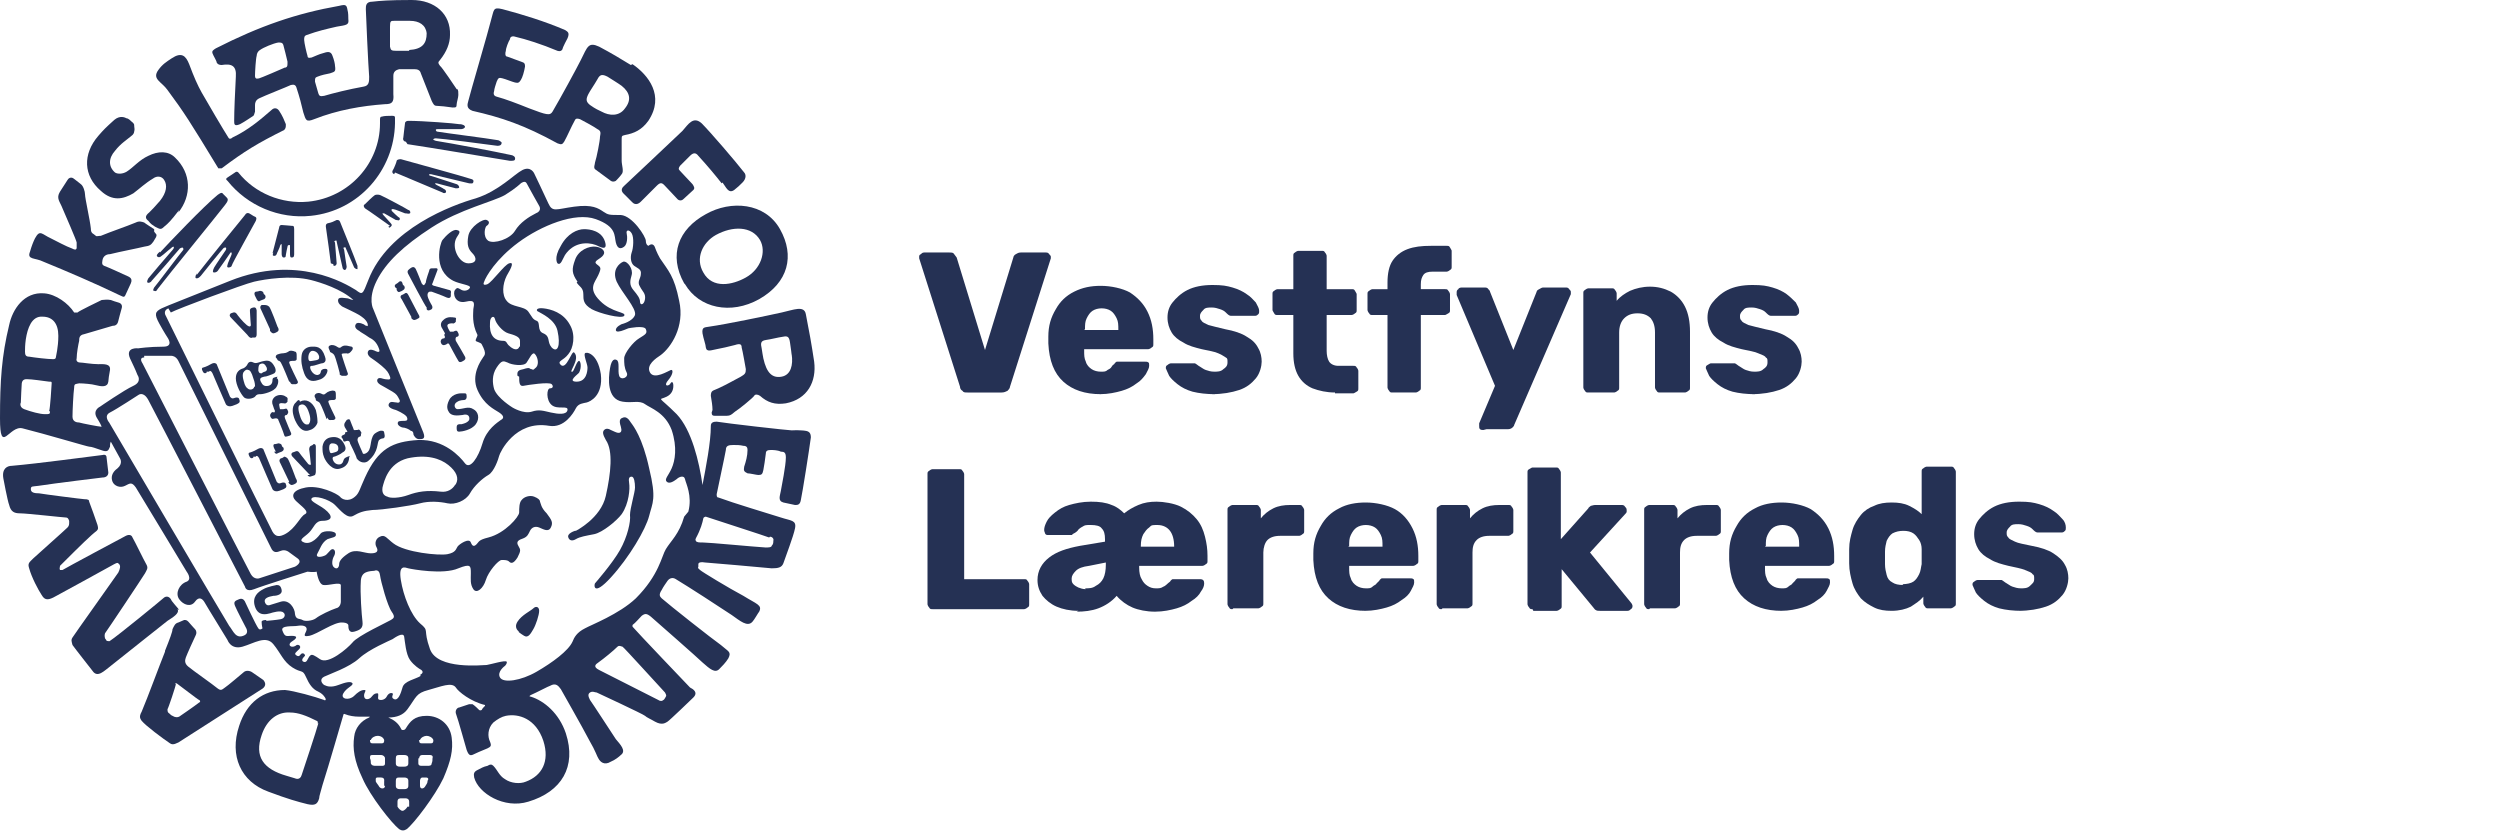 <?xml version="1.0" encoding="UTF-8"?>
<svg id="Lag_1" xmlns="http://www.w3.org/2000/svg" version="1.1" viewBox="0 0 300 100">
  <!-- Generator: Adobe Illustrator 29.7.1, SVG Export Plug-In . SVG Version: 2.1.1 Build 8)  -->
  <defs>
    <style>
      .st0 {
        fill: none;
        stroke: #000;
        stroke-miterlimit: 10;
      }

      .st1 {
        isolation: isolate;
      }

      .st2 {
        fill: #253154;
      }
    </style>
  </defs>
  <g id="Korte_kredsnavne" class="st1">
    <g class="st1">
      <path class="st2" d="M116.1,47.1c-.3,0-.5,0-.6-.2-.2-.1-.3-.3-.3-.5l-4.9-15.4c0,0,0-.2,0-.2,0-.1,0-.2.2-.3.1-.1.2-.2.4-.2h3c.3,0,.5,0,.6.2.1.1.2.3.3.4l3.4,11.1,3.4-11.1c0-.1.1-.3.3-.4s.3-.2.6-.2h3c.1,0,.3,0,.4.2.1.1.2.2.2.3s0,.1,0,.2l-4.9,15.4c0,.2-.2.4-.3.5-.2.1-.4.2-.7.2h-3.7Z"/>
    </g>
    <g class="st1">
      <path class="st2" d="M132.1,47.3c-1.9,0-3.4-.5-4.5-1.5-1.1-1-1.7-2.5-1.8-4.6v-.8c0-1.3.3-2.3.9-3.3.5-.9,1.2-1.6,2.2-2.1s2-.7,3.2-.7,2.6.3,3.5.8c.9.6,1.6,1.3,2.1,2.3.5,1,.7,2.1.7,3.3v.6c0,.2,0,.3-.2.4-.1.1-.3.2-.4.2h-7.7v.2c0,.5,0,.9.2,1.3.1.4.4.7.7.9.3.2.7.3,1.1.3s.6,0,.8-.2c.2-.1.4-.2.5-.4s.3-.3.3-.3c.1-.2.3-.3.3-.3,0,0,.2,0,.4,0h3c.2,0,.3,0,.4.1.1,0,.1.2.1.4,0,.3-.2.6-.4,1-.3.4-.6.8-1.1,1.1-.5.4-1.1.7-1.8.9-.7.2-1.6.4-2.6.4ZM130.1,39.6h4.1c0-.6,0-1-.2-1.4-.2-.4-.4-.7-.7-.9s-.7-.3-1.1-.3-.8.1-1.1.3c-.3.2-.5.5-.7.9-.2.4-.2.8-.2,1.3h0Z"/>
    </g>
    <g class="st1">
      <path class="st2" d="M145.8,47.3c-1,0-1.9-.1-2.7-.3-.7-.2-1.3-.5-1.8-.9s-.8-.7-1-1c-.2-.4-.3-.7-.4-.9,0-.2,0-.3.2-.4.1-.1.3-.2.4-.2h2.7s0,0,.1,0c0,0,0,0,.1,0,.2.1.4.3.6.4s.4.3.7.4c.3.1.6.2,1,.2s.8,0,1.1-.3c.3-.2.5-.4.5-.8s0-.5-.2-.6-.4-.3-.9-.5c-.4-.2-1.1-.3-2-.5-.8-.2-1.6-.4-2.2-.8-.6-.3-1.1-.7-1.4-1.2-.3-.5-.5-1.1-.5-1.8s.2-1.3.6-1.8,1-1.1,1.8-1.5c.8-.4,1.8-.6,3-.6s1.7.1,2.4.3c.7.2,1.3.5,1.7.8.5.3.8.7,1.1,1,.2.4.4.7.4,1,0,.2,0,.3-.1.4-.1.1-.2.2-.4.2h-2.5c0,0-.1,0-.2,0,0,0-.1,0-.2,0-.2,0-.4-.2-.6-.4-.2-.2-.4-.3-.7-.4-.3-.1-.6-.2-1-.2s-.8,0-1,.3c-.2.2-.4.4-.4.7s0,.4.2.6c.1.2.4.3.8.5.4.1,1.1.3,2,.5,1.1.2,2,.5,2.6.9.7.4,1.1.8,1.4,1.4.3.5.4,1.1.4,1.6s-.2,1.4-.7,2c-.5.6-1.1,1.1-2,1.4s-2,.5-3.3.5Z"/>
    </g>
    <g class="st1">
      <path class="st2" d="M160.2,47.1c-1,0-1.9-.2-2.7-.5-.7-.3-1.3-.8-1.7-1.5-.4-.7-.6-1.6-.6-2.7v-4.6h-1.9c-.2,0-.3,0-.4-.2s-.2-.3-.2-.4v-1.9c0-.2,0-.3.2-.4.1-.1.3-.2.4-.2h1.9v-4c0-.2,0-.3.2-.4.1-.1.3-.2.4-.2h2.8c.2,0,.3,0,.4.2.1.1.2.3.2.4v4h3c.2,0,.3,0,.4.2s.2.3.2.4v1.9c0,.2,0,.3-.2.4-.1.1-.3.2-.4.2h-3v4.3c0,.5.1,1,.3,1.3s.6.5,1.1.5h1.8c.2,0,.3,0,.4.2.1.1.2.3.2.4v2.1c0,.2,0,.3-.2.4s-.3.2-.4.2h-2.2Z"/>
      <path class="st2" d="M167.1,47.1c-.2,0-.3,0-.4-.2-.1-.1-.2-.3-.2-.4v-8.7h-1.8c-.2,0-.3,0-.4-.2-.1-.1-.2-.3-.2-.4v-1.9c0-.2,0-.3.2-.4.1-.1.3-.2.4-.2h1.8v-.8c0-1.1.2-2,.6-2.6s1-1.1,1.8-1.4c.8-.3,1.7-.4,2.8-.4h1.9c.2,0,.3,0,.4.2s.2.3.2.4v1.9c0,.2,0,.3-.2.4-.1.1-.3.2-.4.2h-1.7c-.5,0-.9.1-1.1.4-.2.3-.3.6-.3,1.1v.6h2.9c.2,0,.3,0,.4.2.1.1.2.3.2.4v1.9c0,.2,0,.3-.2.4s-.3.2-.4.2h-2.9v8.7c0,.2,0,.3-.2.4-.1.1-.3.2-.4.2h-2.8Z"/>
      <path class="st2" d="M178,51.6c-.1,0-.3,0-.4-.1s-.1-.2-.1-.4,0,0,0-.1c0,0,0-.1,0-.2l1.9-4.5-4.6-10.9c0-.1,0-.2,0-.3,0-.1,0-.3.2-.4,0-.1.2-.2.4-.2h2.7c.2,0,.4,0,.5.2.1.1.2.2.2.3l2.8,7,2.8-7c0-.1.1-.2.3-.3s.3-.2.5-.2h2.7c.1,0,.3,0,.4.2.1.1.2.2.2.3s0,.2,0,.3l-6.8,15.7c0,.1-.1.2-.2.3-.1.1-.3.2-.5.2h-2.6Z"/>
      <path class="st2" d="M190.6,47.1c-.2,0-.3,0-.4-.2-.1-.1-.2-.3-.2-.4v-11.3c0-.2,0-.3.2-.4.1-.1.3-.2.4-.2h2.8c.2,0,.3,0,.4.2.1.1.2.3.2.4v.9c.4-.5,1-.9,1.6-1.2.7-.3,1.5-.5,2.4-.5s1.7.2,2.5.6c.7.4,1.3,1,1.7,1.8s.6,1.8.6,3v6.7c0,.2,0,.3-.2.4-.1.1-.3.2-.4.2h-3c-.2,0-.3,0-.4-.2-.1-.1-.2-.3-.2-.4v-6.6c0-.8-.2-1.3-.5-1.7-.4-.4-.9-.6-1.6-.6s-1.2.2-1.6.6c-.4.4-.6,1-.6,1.7v6.6c0,.2,0,.3-.2.4-.1.1-.3.2-.4.2h-3Z"/>
      <path class="st2" d="M210.6,47.3c-1,0-1.9-.1-2.7-.3-.7-.2-1.3-.5-1.8-.9s-.8-.7-1-1c-.2-.4-.3-.7-.4-.9,0-.2,0-.3.2-.4s.3-.2.4-.2h2.7s0,0,.1,0c0,0,0,0,.1,0,.2.1.4.3.6.4s.4.3.7.4c.3.1.6.2,1,.2s.8,0,1.1-.3c.3-.2.5-.4.5-.8s0-.5-.2-.6c-.1-.2-.4-.3-.9-.5-.4-.2-1.1-.3-2-.5-.8-.2-1.6-.4-2.2-.8-.6-.3-1.1-.7-1.4-1.2-.3-.5-.5-1.1-.5-1.8s.2-1.3.6-1.8,1-1.1,1.8-1.5c.8-.4,1.8-.6,3-.6s1.7.1,2.4.3c.7.2,1.3.5,1.7.8s.8.7,1.1,1c.2.4.4.7.4,1,0,.2,0,.3-.1.4-.1.1-.2.2-.4.2h-2.5c0,0-.1,0-.2,0,0,0-.1,0-.2,0-.2,0-.4-.2-.6-.4-.2-.2-.4-.3-.7-.4-.3-.1-.6-.2-1-.2s-.8,0-1,.3c-.2.2-.4.4-.4.7s0,.4.2.6c.1.2.4.3.8.5.4.1,1.1.3,2,.5,1.1.2,2,.5,2.6.9.7.4,1.1.8,1.4,1.4.3.5.4,1.1.4,1.6s-.2,1.4-.7,2c-.5.6-1.1,1.1-2,1.4-.9.3-2,.5-3.3.5Z"/>
    </g>
    <g class="st1">
      <path class="st2" d="M111.9,73.1c-.2,0-.3,0-.4-.2-.1-.1-.2-.3-.2-.4v-15.6c0-.2,0-.3.2-.4.1-.1.3-.2.4-.2h3.2c.2,0,.3,0,.4.2.1.1.2.3.2.4v12.6h7.2c.2,0,.3,0,.4.2.1.1.2.3.2.4v2.4c0,.2,0,.3-.2.4-.1.1-.3.2-.4.2h-11Z"/>
      <path class="st2" d="M129.4,73.3c-1,0-1.9-.2-2.6-.5-.7-.3-1.3-.8-1.7-1.3-.4-.6-.6-1.2-.6-1.9,0-1.1.5-2,1.4-2.7s2.1-1.1,3.7-1.4l3-.5v-.3c0-.6-.1-1-.4-1.3-.2-.3-.7-.4-1.3-.4s-.7,0-1,.2c-.2.1-.5.3-.6.5-.2.2-.4.3-.6.4,0,0,0,.1-.1.1,0,0,0,0-.2,0h-2.6c-.2,0-.3,0-.4-.2,0-.1-.1-.2-.1-.4,0-.3.1-.6.3-1,.2-.4.5-.7,1-1.1s1-.7,1.7-.9,1.6-.4,2.6-.4,1.8.1,2.5.4c.6.2,1.1.6,1.5,1,.5-.4,1-.7,1.7-1s1.4-.4,2.2-.4,2.1.2,2.9.6c.8.4,1.4.9,1.9,1.5.5.6.8,1.3,1,2.1s.3,1.5.3,2.3v.6c0,.2,0,.3-.2.4-.1.1-.3.2-.4.2h-7.6v.2c0,.6.1,1.1.3,1.4.2.4.4.6.7.8.3.2.6.3,1,.3s.6,0,.9-.2c.3-.1.5-.4.8-.6.1-.2.3-.3.3-.3,0,0,.2,0,.4,0h2.9c.4,0,.5.2.5.5s-.1.6-.4,1c-.2.4-.6.8-1.1,1.1-.5.4-1.1.7-1.8.9-.7.2-1.6.4-2.6.4s-2-.2-2.7-.5-1.4-.8-1.9-1.4c-.6.7-1.4,1.2-2.2,1.5-.8.3-1.7.4-2.6.4ZM130.2,70.6c.5,0,.9,0,1.3-.3.4-.2.7-.5.9-.9.2-.4.3-1,.3-1.6v-.3l-2,.4c-.8.1-1.3.3-1.6.6-.3.3-.5.6-.5.9s0,.5.2.7.4.3.6.4c.3.1.5.2.9.2ZM136.9,65.6h4c0-.9-.2-1.5-.5-1.9-.3-.4-.8-.7-1.5-.7s-.7,0-1,.3c-.3.2-.5.5-.7.8-.2.4-.3.8-.3,1.4h0Z"/>
    </g>
    <g class="st1">
      <path class="st2" d="M147.9,73.1c-.2,0-.3,0-.4-.2-.1-.1-.2-.3-.2-.4v-11.3c0-.2,0-.3.2-.4.1-.1.3-.2.4-.2h2.8c.2,0,.3,0,.4.2.1.1.2.3.2.4v1c.4-.5.9-.9,1.5-1.2.6-.3,1.3-.4,2-.4h1.1c.2,0,.3,0,.4.2.1.1.2.3.2.4v2.5c0,.2,0,.3-.2.4-.1.1-.3.2-.4.2h-2.3c-.7,0-1.2.2-1.5.5s-.5.9-.5,1.5v6.1c0,.2,0,.3-.2.4-.1.1-.3.2-.4.2h-3Z"/>
    </g>
    <g class="st1">
      <path class="st2" d="M163.9,73.3c-1.9,0-3.4-.5-4.5-1.5-1.1-1-1.7-2.5-1.8-4.6v-.8c0-1.3.3-2.3.9-3.3.5-.9,1.2-1.6,2.2-2.1.9-.5,2-.7,3.2-.7s2.6.3,3.5.8,1.6,1.3,2.1,2.3c.5,1,.7,2.1.7,3.3v.6c0,.2,0,.3-.2.4-.1.1-.3.2-.4.2h-7.7v.2c0,.5,0,.9.2,1.3.1.4.4.7.7.9.3.2.7.3,1.1.3s.6,0,.8-.2.4-.2.5-.4c.1-.1.3-.3.3-.3.1-.2.3-.3.3-.3s.2,0,.4,0h3c.2,0,.3,0,.4.1.1,0,.1.2.1.4,0,.3-.2.6-.4,1s-.6.8-1.1,1.1c-.5.4-1.1.7-1.8.9-.7.2-1.6.4-2.6.4ZM161.8,65.6h4.1c0-.6,0-1-.2-1.4-.2-.4-.4-.7-.7-.9-.3-.2-.7-.3-1.1-.3s-.8.1-1.1.3c-.3.2-.5.5-.7.9-.2.4-.2.8-.2,1.3h0Z"/>
      <path class="st2" d="M173,73.1c-.2,0-.3,0-.4-.2-.1-.1-.2-.3-.2-.4v-11.3c0-.2,0-.3.2-.4.1-.1.3-.2.4-.2h2.8c.2,0,.3,0,.4.2.1.1.2.3.2.4v1c.4-.5.9-.9,1.5-1.2.6-.3,1.3-.4,2-.4h1.1c.2,0,.3,0,.4.2.1.1.2.3.2.4v2.5c0,.2,0,.3-.2.4-.1.1-.3.2-.4.2h-2.3c-.7,0-1.2.2-1.5.5-.4.4-.5.9-.5,1.5v6.1c0,.2,0,.3-.2.4-.1.1-.3.2-.4.2h-3Z"/>
      <path class="st2" d="M183.9,73.1c-.2,0-.3,0-.4-.2-.1-.1-.2-.3-.2-.4v-15.8c0-.2,0-.3.2-.4s.3-.2.4-.2h2.8c.2,0,.3,0,.4.2.1.1.2.3.2.4v8l3.3-3.7c0-.1.2-.2.3-.3.1,0,.3-.1.5-.1h3.2c.1,0,.3,0,.4.2.1.1.2.2.2.4s0,.1,0,.2c0,0,0,.1-.1.2l-4.3,4.7,4.9,6c.1.1.2.3.2.4s0,.3-.2.4c-.1.1-.2.2-.4.2h-3.3c-.2,0-.4,0-.5-.1-.1,0-.2-.2-.3-.3l-3.8-4.6v4.4c0,.2,0,.3-.2.4-.1.1-.3.2-.4.2h-2.8Z"/>
    </g>
    <g class="st1">
      <path class="st2" d="M197.9,73.1c-.2,0-.3,0-.4-.2-.1-.1-.2-.3-.2-.4v-11.3c0-.2,0-.3.2-.4.1-.1.3-.2.4-.2h2.8c.2,0,.3,0,.4.2.1.1.2.3.2.4v1c.4-.5.9-.9,1.5-1.2.6-.3,1.3-.4,2-.4h1.1c.2,0,.3,0,.4.2.1.1.2.3.2.4v2.5c0,.2,0,.3-.2.4-.1.1-.3.2-.4.2h-2.3c-.7,0-1.2.2-1.5.5-.4.4-.5.9-.5,1.5v6.1c0,.2,0,.3-.2.4-.1.1-.3.2-.4.2h-3Z"/>
    </g>
    <g class="st1">
      <path class="st2" d="M213.8,73.3c-1.9,0-3.4-.5-4.5-1.5s-1.7-2.5-1.8-4.6v-.8c0-1.3.3-2.3.9-3.3.5-.9,1.2-1.6,2.2-2.1.9-.5,2-.7,3.2-.7s2.6.3,3.5.8c.9.6,1.6,1.3,2.1,2.3.5,1,.7,2.1.7,3.3v.6c0,.2,0,.3-.2.4-.1.1-.3.2-.4.2h-7.7v.2c0,.5,0,.9.2,1.3.1.4.4.7.7.9s.7.3,1.1.3.6,0,.8-.2.4-.2.5-.4c.1-.1.3-.3.3-.3.1-.2.3-.3.3-.3,0,0,.2,0,.4,0h3c.2,0,.3,0,.4.1.1,0,.1.2.1.4,0,.3-.2.6-.4,1s-.6.8-1.1,1.1c-.5.4-1.1.7-1.8.9s-1.6.4-2.6.4ZM211.8,65.6h4.1c0-.6,0-1-.2-1.4-.2-.4-.4-.7-.7-.9-.3-.2-.7-.3-1.1-.3s-.8.1-1.1.3c-.3.2-.5.5-.7.9-.2.4-.2.8-.2,1.3h0Z"/>
      <path class="st2" d="M227,73.3c-.8,0-1.5-.1-2.1-.4s-1.1-.6-1.6-1.1c-.4-.5-.8-1.1-1-1.8-.2-.7-.4-1.5-.4-2.4,0-.3,0-.6,0-.9s0-.5,0-.8c0-.9.2-1.6.4-2.3.2-.7.6-1.3,1-1.8.4-.5,1-.9,1.6-1.1.6-.3,1.3-.4,2.1-.4s1.5.1,2.1.4c.6.3,1.1.6,1.5,1v-5.1c0-.2,0-.3.2-.4.1-.1.3-.2.4-.2h2.9c.2,0,.3,0,.4.2.1.1.2.3.2.4v15.8c0,.2,0,.3-.2.4-.1.1-.3.2-.4.2h-2.7c-.2,0-.3,0-.4-.2-.1-.1-.2-.3-.2-.4v-.8c-.4.5-.9.8-1.5,1.2-.6.3-1.4.5-2.3.5ZM228.3,70.1c.5,0,1-.1,1.3-.3.3-.2.5-.5.7-.9.2-.4.2-.8.3-1.2,0-.3,0-.6,0-.9s0-.6,0-.9c0-.4-.1-.8-.3-1.1s-.4-.6-.7-.8-.7-.3-1.2-.3-.9.1-1.3.3c-.3.2-.5.5-.7.9-.1.4-.2.8-.2,1.3,0,.5,0,1,0,1.5,0,.5.1.9.2,1.3.1.4.3.7.7.9.3.2.7.3,1.3.3Z"/>
      <path class="st2" d="M242.6,73.3c-1,0-1.9-.1-2.7-.3-.7-.2-1.3-.5-1.8-.9s-.8-.7-1-1c-.2-.4-.3-.7-.4-.9,0-.2,0-.3.2-.4.1-.1.3-.2.4-.2h2.7s0,0,.1,0,0,0,.1,0c.2.1.4.3.6.4s.4.3.7.4c.3.1.6.2,1,.2s.8,0,1.1-.3.5-.4.5-.8,0-.5-.2-.6c-.1-.2-.4-.3-.9-.5s-1.1-.3-2-.5c-.8-.2-1.6-.4-2.2-.8-.6-.3-1.1-.7-1.4-1.2s-.5-1.1-.5-1.8.2-1.3.6-1.8,1-1.1,1.8-1.5c.8-.4,1.8-.6,3-.6s1.7.1,2.4.3c.7.2,1.3.5,1.7.8.5.3.8.7,1.1,1s.4.7.4,1c0,.2,0,.3-.1.4-.1.1-.2.2-.4.2h-2.5c0,0-.1,0-.2,0,0,0-.1,0-.2,0-.2,0-.4-.2-.6-.4-.2-.2-.4-.3-.7-.4-.3-.1-.6-.2-1-.2s-.8,0-1,.3c-.2.2-.4.4-.4.7s0,.4.2.6c.1.2.4.3.8.5s1.1.3,2,.5c1.1.2,2,.5,2.6.9s1.1.8,1.4,1.4c.3.5.4,1.1.4,1.6s-.2,1.4-.7,2-1.1,1.1-2,1.4c-.9.3-2,.5-3.3.5Z"/>
    </g>
  </g>
  <rect class="st0" x="-509" y="-320.1" width="2977" height="1198.4"/>
  <g>
    <path class="st2" d="M34.3,15c0,.2,0,.4-.2.6-3.2,1.6-4.7,2.5-7.5,4.6-.1,0-.3,0-.4,0-3.4-5.6-4.1-6.7-6.1-9.4-.7-1-1.9-1.3-1.1-2.4.5-.7,1-1,1.6-1.4,1.2-.8,1.7-.3,2.1.7.6,1.6,1,2.5,1.5,3.4.5.9,2.8,4.8,3.2,5.4.1.2.3.2.5,0,1.9-.9,3.3-2.1,4.8-3.4.3-.2.6-.1.8.2.4.6.6,1.1.8,1.6h0Z"/>
    <g>
      <path class="st2" d="M66.9,31.6s-.5-.6.4-2.1c.8-1.5,2-2,2.8-2,.7,0,2.1.2,2.5,1.5.4,1.3-.8.5-1.1.4-1.1-.4-2.7-.3-3.7,1.2-.3.5-.5,1.3-.9,1h0Z"/>
      <path class="st2" d="M69.3,33.8c-.7-1-.7-1.5-.3-2.6.4-1.2,1.7-1.7,2.5-1.6s1.2.6.9,1c-.3.5-1.3.7-.8,1.1.5.4.6.4.2,1.3s-1.3,1.6.2,3.1,3.2,1.3,2.9,1.8c-.3.4-3-.3-3.9-.8-1-.6-1-1.1-1-1.8,0-.8-.5-.9-.8-1.4Z"/>
      <g>
        <path class="st2" d="M62.3,75.8s-.7-.4-.2-1.2,1.6-1.3,1.9-1.6.7-.2.7.3-.4,1.7-.7,2.2-.6,1.1-1.1.8c-.5-.3-.7-.5-.7-.5Z"/>
        <path class="st2" d="M69.1,63.7s3-1.5,3.6-4.2.9-5.4,0-6.7c-.4-.7-.4-1-.2-1.2.2-.2.5-.2.8,0,.4.2.7.3.7.3,0,0,.8.3.5-.7-.3-.9,0-1,.3-1.1.3-.1.6.1.9.6.3.4,1.4,1.8,2.2,5.5.9,3.7.4,4.1,0,5.7s-2.4,5-4.6,7.4c-2.2,2.4-2,.8-1.9.7,0,0,2.1-2.4,3-4s1.3-3.4,1.2-4.2c0-.8.6-2.7.6-3.3,0-.6-.1-1.3-.4-1.3s-.4.2-.3.8,0,2.4-.9,3.7c-.6.8-2.3,2.2-3.3,2.4s-1.7.3-2.2.6c-.5.3-.8.1-.9-.2-.2-.5.8-.8.8-.8Z"/>
        <path class="st2" d="M27.7,38.1l2,2.1s.3.5.6.3c0,0,.3,0,.3,0,0,0,.2,0,.2-.4,0-.6,0-2.7,0-2.8,0,0,0-.5-.4-.4-.5.1-.4.3-.4.6s.1,1.5.1,1.5c0,0,0,.4-.5,0s-1.1-1.2-1.1-1.2c0,0-.2-.4-.5-.3-.3.1-.3.1-.3.1,0,0-.3.2,0,.5h0Z"/>
        <path class="st2" d="M32.4,39.5l-1.1-2.4s-.2-.3.1-.5c.1,0,.4,0,.4,0,0,0,.3,0,.5.2s1,2.4,1,2.4c0,0,.3.4,0,.6s-.5.2-.5.2c0,0-.2,0-.4-.3h0Z"/>
        <path class="st2" d="M30.8,35.9l-.2-.4s-.2-.4.1-.5c.2,0,.5-.1.5-.1,0,0,.3,0,.4.2,0,.2.2.3.2.3,0,0,.2.3-.1.5-.3.1-.5.2-.5.2,0,0-.2.2-.4-.2Z"/>
        <path class="st2" d="M49.4,38.1l-1.2-2.2s-.3-.3,0-.5c.1,0,.4-.2.4-.2,0,0,.2-.2.4.2s1.2,2.3,1.2,2.3c0,0,.3.4,0,.5-.3.2-.5.2-.5.2,0,0-.2,0-.4-.3h0Z"/>
        <path class="st2" d="M47.6,34.8v-.2c-.1,0-.4-.3-.1-.5.2-.1.3-.2.4-.3,0,0,.3-.2.4.2,0,.2.2.3.2.3,0,0,.2.3-.1.5-.3.2-.4.2-.4.2,0,0-.2.2-.4-.2h0Z"/>
        <path class="st2" d="M34.7,57.8l-1.1-2.3s-.2-.3.1-.5c.2,0,.4-.2.4-.2,0,0,.2,0,.4.2s1,2.4,1,2.4c0,0,.3.4,0,.6s-.5.2-.5.2c0,0-.2,0-.4-.3h0Z"/>
        <path class="st2" d="M33.1,54.2l-.2-.4s-.2-.4,0-.5c.2,0,.5-.1.5-.1,0,0,.3,0,.4.2,0,.2.2.3.2.3,0,0,.2.3-.2.5-.3.1-.5.2-.5.2,0,0-.2.2-.4-.2Z"/>
        <path class="st2" d="M24.8,44.6h.3c0-.1.2-.2.4.2.2.5,1.6,3.7,1.6,3.7,0,0,.2.4.8.2.6-.2.5-.2.7-.3.2-.1.2-.3.1-.5,0-.1-.1-.2-.3-.2-.3,0-.5.3-.8-.1-.2-.5-1.6-3.9-1.6-3.9,0,0-.2-.3-.7,0-.5.3-.9.4-.9.4,0,0-.3,0-.1.4.2.5.5.2.5.2h0Z"/>
        <path class="st2" d="M30.4,54.8h.3c0-.1.2-.2.4.2.2.5,1.6,3.7,1.6,3.7,0,0,.2.4.8.2s.5-.2.7-.3c.2-.1.2-.3.1-.5,0-.1-.1-.2-.3-.2-.3,0-.5.3-.8-.1-.2-.5-1.6-3.9-1.6-3.9,0,0-.2-.3-.7,0-.5.3-.9.4-.9.4,0,0-.3,0-.1.4.2.5.5.2.5.2h0Z"/>
        <path class="st2" d="M39.2,50.3s-.6-1.6-.8-1.9c-.2-.3-.4-.2-.5-.4,0-.2-.1-.3-.1-.3,0,0-.2-.3.2-.5.6-.2.7.4,1.1,0,.2-.2.7-.4,1-.3.2,0,.2.3.2.5,0,.2,0,.4,0,.4,0,0,0,.2-.3.2s-.6,0-.6.2c0,.2.8,1.8.8,1.8,0,0,.2.3-.2.4-.1,0-.3,0-.3,0,0,0-.3.1-.4-.3h0Z"/>
        <path class="st2" d="M34.7,45.8s-.8-2-1-2.3c-.2-.3-.2-.1-.4-.3,0-.1-.2-.3-.2-.3,0,0-.1-.3.3-.4.6-.2.7,0,1.2-.3.2-.2.6-.1.8,0,.2,0,.2.3.2.5,0,.2,0,.4,0,.4,0,0,0,.2-.3.2s-.6,0-.6.2c0,.2,1,2.2,1,2.2,0,0,.2.3-.2.4-.1,0-.3,0-.3,0,0,0-.3.1-.4-.3h0Z"/>
        <path class="st2" d="M40.8,44.9s-.5-2-.7-2.3-.5-.3-.5-.4c0-.2-.5-.7.2-.8.7,0,.8.6,1.2.2.4-.3,1,0,1.2,0,.4.2-.2.7-.2.7,0,0-.2.2-.4.1-.2,0-.6,0-.6.1,0,.2.7,2.2.7,2.2,0,0,.2.3-.2.4-.1,0-.4,0-.4,0,0,0-.3,0-.4-.3h0Z"/>
        <path class="st2" d="M32.9,49.1l-.2-.6s-.2-.5.3-.9c.6-.4,1.2-.1,1.3,0,0,0,.3.1.2.4v.2c0,0-.2.3-.4.2-.2,0-.5-.1-.6.1,0,.2.1.6.1.6,0,0,.1,0,.4,0,.2,0,.4-.2.5.1.2.3,0,.5-.1.6-.2,0-.3.1-.2.4.1.3.7,1.7.7,1.7,0,0,.2.3-.2.4-.4.1-.5.2-.6-.1-.1-.4-.7-1.8-.7-1.8,0,0,0-.2-.3-.2s-.4.2-.6-.1c-.2-.3,0-.5.1-.6s.3,0,.3,0c0,0,.2-.1,0-.4Z"/>
        <path class="st2" d="M53.4,40l-.4-.7s-.3-.5.2-.9c.5-.5,1.2-.3,1.3-.3.1,0,.3,0,.2.3v.2c0,0-.2.3-.4.2-.2,0-.5,0-.6.2s.3.8.3.8c0,0,.2,0,.4,0,.2-.1.4-.2.5,0,.2.3.2.5,0,.6-.2,0-.3.2-.2.5.2.3,1.1,1.9,1.1,1.9,0,0,.2.3-.2.5-.3.2-.5.2-.6,0-.2-.3-1.1-2-1.1-2,0,0-.1-.2-.3,0-.2.1-.4.2-.6,0-.2-.3-.1-.5,0-.6s.3-.1.3-.1c0,0,.2-.1,0-.4h0Z"/>
        <g>
          <path class="st2" d="M33.3,45.2c-.4.1-.6.1-.6.4s-.1.6-.5.7c-.5.1-.7-.1-.9-.5-.2-.4,0-.5.4-.6.3,0,.7-.2,1-.3.3-.1.5-.3.3-.8-.3-.6-.6-.9-1.2-.8-.7.1-1,.4-1.4.2s-.6,0-.7.2c0,0-.1.3-.5.5-.4.1-.9.4-.9,1.2,0,.8.6,1.9,1,2.3.4.3,1.1.1,1.3-.1.2-.3.4-.3.7-.3s1.6-.3,1.9-.9c.3-.5.2-1,0-1h0ZM30.5,46.4c0,.3-.5.5-.8.2-.3-.2-.4-.7-.4-.7,0,0-.3-.8-.1-1.2.2-.3.4-.4.6-.3.2,0,.4.3.6,1,.2.5.2.8.2,1h0ZM31,44.5c0-.3,0-.7.2-.8.4-.2.6,0,.8.4.1.3,0,.4-.2.5-.1,0-.3.1-.4.2-.2,0-.3,0-.4-.3h0Z"/>
          <path class="st2" d="M38.8,44.3c-.5.1-.1.6-.7.7-.3,0-.6-.2-.8-.6-.2-.5,0-.5.2-.5.2,0,1-.3,1.1-.3,0,0,.7,0,.4-.8-.4-1.3-1.1-1.2-1.6-1.2-.5,0-1.1.3-1.2,1-.1.7,0,1.4.3,2.2s.8,1.1,1.7.8c.9-.2,1.1-1,1.1-1.1,0-.2-.1-.3-.6-.2h0ZM37,42.9c0-.4.2-.8.5-.8.3,0,.7.2.8.7,0,.3,0,.4-.8.5-.2,0-.5.2-.5-.4h0Z"/>
          <path class="st2" d="M42,54.9c0-.2-.1-.2-.5,0s-.2.6-.6.8c-.3.1-.7,0-.9-.4-.2-.4,0-.5.1-.5.1,0,.8-.3,1-.5.2-.1.5-.3.3-.8-.5-1.2-1.3-1.1-1.8-1-.4.1-.8.4-.9,1.1,0,.5,0,.8.2,1.3.2.5,1,1.7,2,1.3,1-.3,1-1.2,1-1.4h0ZM39.5,53.9c0-.4,0-.6.3-.7.2,0,.8,0,.8.6,0,.3-.1.4-.5.5-.4.1-.5.2-.6-.4h0Z"/>
          <path class="st2" d="M35.9,48c-.2,0-.3.2-.4.3-.6.5-.3,1.5-.3,1.5,0,0,.1.5.4,1,.4.7.9,1.1,1.6.8.4-.1.8-.5.9-.9,0-.2,0-.7-.2-1.5-.4-1-1.2-1.4-1.9-1ZM37,50.9c-.4.2-.8-.3-1-1-.2-.6-.3-1.2,0-1.3.4-.2.8,0,1.1,1,.2.6.2,1.2-.2,1.4Z"/>
        </g>
        <path class="st2" d="M37.2,57l-.2-.2-1.9-2s-.3-.3,0-.5c.3-.1.3-.1.3-.1,0,0,.3-.2.5.1.2.3,1.1,1.4,1.1,1.4,0,0,.3.2.3,0s-.2-1.8-.2-1.8c0,0,0-.3.2-.4.3-.1.3-.2.3-.2,0,0,.3-.1.3.3s0,3,0,3c0,0,0,.2-.1.4-.2.1-.6.2-.6.2,0,0-.2,0-.3-.2h0Z"/>
        <path class="st2" d="M41.7,51.8l-.3-.5s-.2-.3,0-.6c.2-.3.2-.3.2-.3,0,0,.3-.2.4,0,.1.3.4,1,.4,1,0,0,0,.3.3.2.2,0,.2,0,.2,0,0,0,.2-.2.4.2.2.3,0,.2,0,.2,0,0,.1.3-.1.4-.2,0-.3.2-.3.4,0,.2.6,1.5.6,1.5,0,0,0,.3.4.1.8-.4.4-1.6,1-2.3.1-.1.4-.3.7-.4,0,0,.5-.1.5.2,0,.1.2.6-.1.7,0,0-.3,0-.5.2-.3.3,0,1.4-1.3,2.5-.3.3-1,.3-1.4-.3,0-.2-.8-1.8-.8-1.8,0,0,0-.3-.3-.3-.2,0-.4.2-.5,0,0-.2-.2-.4-.2-.4,0,0-.1-.2.2-.3.3-.2.2,0,.2-.3h0Z"/>
        <path class="st2" d="M51.2,37.1v-.2c-.1,0-2.2-4-2.2-4,0,0-.2-.3,0-.5s.4-.3.4-.3c0,0,.3-.2.5.2.2.4.7,1.7.7,1.7,0,0,.2.3.3.2,0,0,.1-.1.2-.3,0-.3.4-1.4.4-1.4,0,0,0-.3.3-.3.2,0,.3,0,.3,0,0,0,.5-.1.4.2s-.6,1.6-.6,1.6c0,0-.2.2.2.3s1.8.5,1.8.5c0,0,.3,0,.2.4,0,.2,0,.3,0,.3,0,0,0,.4-.5.2-.4-.2-1.8-.7-1.8-.7,0,0,0,0-.2,0-.2,0-.3.2-.3.4,0,.4.5,1.2.5,1.2,0,0,.2.3,0,.5-.3.2-.5.2-.6,0h0Z"/>
        <path class="st2" d="M55.3,47.2s-1,0-1.4.8-.2,1.2,0,1.5c.3.4.9.4,1.6.3.7-.2.9.2.8.6-.2.3-.5.4-.9.5-.4,0-.6,0-.6.4,0,.3,0,.5.3.5.3,0,1.5-.2,2-.9s.3-1.5-.3-1.8c-.6-.4-1.2,0-1.9,0-.3,0-.6-.6,0-.9.3-.2.8-.2.8-.2,0,0,.3,0,.3-.4s-.1-.4-.3-.4-.4,0-.4,0h0Z"/>
        <path class="st2" d="M46.9,13.9c-.3,0-.8,0-1.1.1-.2,0-.2.2-.2.4v.4c0,4.8-3.7,8.9-8.6,9.4-3.2.3-6.4-1-8.4-3.5,0,0,0,0,0,0-.2-.2-.4,0-.4,0,0,0-.6.4-.9.6-.3.2-.1.3,0,.4,2.4,3,6.2,4.6,10,4.2,5.8-.6,10-5.5,10.1-11.1,0-.4,0-.5,0-.6,0-.2,0-.3-.3-.3h0Z"/>
        <path class="st2" d="M19.2,30.3c1-1.1,5.3-5.6,6.9-6.9.3-.2.5-.4.7-.1.2.2.2.2.4.4s.2.4-.2.9c-1,1.3-6.8,8.4-8.1,10.1-.1.2-.2.3-.4.2-.2,0-.1-.2,0-.4.2-.2,3.2-4.2,3.4-4.4.2-.2.1-.3,0-.4,0,0-.1,0-.3.1-.5.6-3.2,3.7-3.4,3.9-.1.2-.4.3-.5.2-.1-.1,0-.3.1-.5.5-.6,2.1-2.5,2.9-3.4.2-.2.2-.4.1-.4,0,0-.1,0-.3.2-.4.3-.8.7-1.1.9-.2.2-.4.2-.5.1-.2-.1,0-.4.3-.6Z"/>
        <path class="st2" d="M23.6,33c1.8-2.3,4.5-5.6,5.8-7.2.1-.2.3-.3.5-.2.2.1.6.4.7.4.2.1.2.2.1.5-.2.4-2.9,5.2-2.9,5.4,0,.1-.2.2-.4.2-.1,0-.2-.1-.1-.3,0-.2.5-1.2.5-1.3,0,0,0-.1,0-.2-.1,0-.2,0-.2.1,0,0-1.3,1.9-1.4,2-.1.2-.3.3-.5.3-.2,0-.2-.2,0-.6.1-.2,1.4-2.1,1.4-2.1,0,0,.1-.2,0-.3-.1,0-.2,0-.3.1-.2.2-2.4,2.9-2.7,3.3-.2.2-.3.3-.5.3-.2,0-.2-.2,0-.6Z"/>
        <path class="st2" d="M32.7,30.4c0,0,.8-3.1.8-3.1,0,0,0-.3.3-.3.2,0,1.1.1,1.2.1.2,0,.3,0,.3.4,0,.5,0,2.6,0,2.9s0,.5-.3.5c-.1,0-.2,0-.2-.4,0-.2,0-.8,0-.9,0-.2,0-.2-.1-.2,0,0-.2,0-.2.2,0,0-.2.9-.2,1,0,.3-.1.3-.3.3-.1,0-.2-.2-.2-.4,0-.1,0-.9,0-.9s0-.2,0-.3c-.1,0-.1,0-.2.2,0,.2-.4.9-.4,1-.1.2-.2.2-.3.2-.2,0-.2-.1-.1-.4Z"/>
        <path class="st2" d="M39.7,31.6c0-.1-.5-3.8-.6-4.4,0-.2,0-.3.2-.4.5-.1.7-.2,1.1-.4.2,0,.3,0,.4.2.4,1,1.8,4.4,2.1,5.3,0,.1,0,.3,0,.4-.2,0-.3-.1-.4-.2,0,0-1-2.3-1-2.3,0,0,0-.2-.2-.1-.2,0,0,.2,0,.3s.3,2,.3,2c0,0,0,.3-.2.4-.2,0-.3-.2-.3-.3s-.7-3-.7-3.1,0-.2-.2-.1c-.1,0-.1.1,0,.2,0,0,.2,2.5.2,2.5,0,0,0,.2-.2.3-.2,0-.2,0-.2-.2h0Z"/>
        <path class="st2" d="M46.8,27.1s-2.8-2-3-2.1c-.2-.2-.2-.4,0-.5.3-.3.9-.9,1.2-1.1,0,0,.3-.1.6,0,.3.1,3.3,1.7,3.4,1.8.2,0,.3.3.2.4-.2.1-.3,0-.6,0-.3-.1-1.2-.5-1.4-.5-.1,0-.2,0-.2,0,0,0,0,.1,0,.2,0,0,.8.8.9.8,0,0,.2.2,0,.3,0,.1-.2,0-.4,0,0,0-1.4-.8-1.4-.8,0,0-.2,0-.2,0,0,0,0,.1.1.2.2.2.8.9.9,1,.2.2.1.3,0,.4-.2.2-.2.1-.3,0h0Z"/>
        <path class="st2" d="M47.3,20.9s-.3-.1-.2-.4c.2-.3.5-1.1.5-1.2,0-.1.2-.2.5-.2,1.4.4,7.3,2,8.5,2.4.1,0,.3.2.2.3,0,.3-.3.2-.5.2-.5-.1-4.5-1.1-4.6-1.1,0,0-.2,0-.2,0,0,.1,0,.2.2.2,0,0,3.1,1,3.1,1,0,0,.3.1.3.4,0,.1-.3.1-.4.1,0,0-2.3-.6-2.3-.6,0,0-.2,0-.2,0,0,0,0,.1.2.2,0,0,.8.4.9.5.1,0,.3.2.2.4-.1.1-.3.1-.4,0,0,0-5.7-2.4-5.7-2.4h0Z"/>
        <path class="st2" d="M48.7,17c-.2,0-.4-.2-.3-.5,0-.2.2-1.6.2-1.7,0-.2.2-.3.4-.3,1.7,0,5.6.3,6.1.4.5,0,.7.2.7.3,0,.2-.3.3-.5.3-.8,0-2,0-2.8,0-.1,0-.2,0-.2.1,0,.1.1.2.2.2,1.2.2,6,.8,7.1,1,.3,0,.5.2.6.3,0,.3-.2.4-.5.4-1.4-.2-6.9-.9-7.4-.9,0,0-.2,0-.3.1,0,.1,0,.1.3.2,1.9.3,7.2,1.3,9,1.7.2,0,.6.2.5.5,0,.2-.3.2-.6.2-1.9-.3-9.6-1.6-12.3-2h0Z"/>
      </g>
    </g>
    <g>
      <g>
        <path class="st2" d="M54.8,10.7c-.2-.3-1.8-2.7-2-2.8-.2-.3-.3-.4,0-.7.8-1,1.2-2,1.2-3C54.1,1.7,52.2,0,49.4,0s-3.8.1-4.7.2c-.8,0-.8.5-.8.9,0,.4.3,7,.4,8.1,0,.6,0,1.1-.7,1.2-1.7.3-3.7.8-4.7,1.1-.5.1-.6,0-.7-.3-.1-.3-.3-1.1-.4-1.4,0-.4,0-.5.3-.6.5-.2,1-.3,1.5-.4.6-.2.7-.2.6-.9,0-.2-.1-.7-.3-1.2-.2-.6-.6-.5-1.2-.3-.4.1-.8.3-1.3.5-.4.1-.5,0-.5-.2-.1-.3-.4-1.6-.4-1.9,0-.3,0-.5.3-.6,1.4-.5,2.3-.7,3.6-1,1.2-.2,1.5-.2,1.4-.9,0-.2,0-.8-.1-1.1-.1-.6-.2-.7-1-.5-5.1.9-9.5,2.4-14.8,5.1-.3.2-.5.3-.4.6.1.3.5.9.5,1.1.1.2.3.3.6.3,1.2-.2,1.8.1,1.7,1.4-.1,1.9-.2,4.1-.2,5.3,0,.4,0,.7.7.4.4-.2,1.3-.8,1.6-1,.1-.1.1-.2.2-.5,0-.2,0-.6,0-.8,0-.3.1-.6.5-.8.6-.3,3.4-1.4,3.8-1.6.4-.1.6,0,.7.4.3.9.6,2,.8,2.9.3.9.3,1.2,1.3.8,2.8-1.1,5.7-1.6,8.5-1.8.8,0,1.1-.2,1-1.2,0-.6,0-1.7,0-2.2s.3-.7.7-.8c.3,0,1.4,0,1.8,0s.7.1.8.5l1.3,3.3c.2.4.3.6.6.6.3,0,1.3.1,1.9.2.4,0,.5,0,.5-.4,0-.2.2-.8.2-1.1,0-.4,0-.5-.1-.7h0ZM34.2,8.1c-.2.1-3,1.3-3.1,1.3-.1,0-.5.2-.5-.3s.1-2.1.2-2.4c0-.3.2-.6.4-.7.4-.3,1.6-.8,2.2-.9.3,0,.5,0,.6.3.1.4.4,1.5.5,2,0,.5,0,.6-.2.7h0ZM49.1,6.1c-.6,0-1.3,0-1.5,0-.7,0-.7-.1-.8-.5,0-.6,0-1.7,0-2.4,0-.7.1-.7.5-.7.4,0,1.6,0,1.9,0,1.1,0,1.9.5,2,1.5,0,1.2-.5,1.9-2.1,2h0Z"/>
        <path class="st2" d="M85.5,49.2c0-.5-.1-1.1-.2-1.7,0-.7.3-.6.9-.9,1.1-.5,2.1-1.1,2.7-1.4.5-.3.6-.4.6-.9,0,0-.4-2.3-.5-2.6,0-.4-.2-.5-.8-.3-.8.2-1.6.4-2.2.5-.6.1-1.2.4-1.3-.2,0-.3-.3-1.1-.4-1.7-.1-.8.3-.7.8-.8,2.1-.3,6.9-1.3,8.7-1.7,1.4-.3,2.7-.9,2.9.2.4,2,.7,3.7,1,5.7.3,2.4-.8,4.5-3.4,5-1.3.2-2.2-.1-3.1-.9-.3-.2-.6-.2-.7,0s-1.8,1.6-2.3,1.9c-.6.5-.6.5-1.4.5-.3,0-.7,0-1,0-.3,0-.4-.1-.4-.4h0ZM95,42.6s-.1-.9-.2-1.5c-.1-.7-.3-.8-.8-.7-.7.1-1.4.3-2.1.4-.7.1-.6.5-.5,1,0,.1.2,1.2.2,1.2.4,1.8,1.1,2.4,2.2,2.2,1.1-.2,1.4-1.4,1.2-2.7h0Z"/>
      </g>
      <g>
        <path class="st2" d="M19.8,78.1c.6-1.5.9-2.3.9-2.6.2-.4.3-.7.7-.8.2-.1.5-.2.7-.3.2,0,.3,0,.5.2.1.1.6.7.8.9s.2.5.1.7c-.2.4-1.1,2.4-1.2,2.7-.1.3-.2.7.3,1.1.6.5,2.9,2.1,3.5,2.6.4.3.5.2.9-.1.2-.1,2.2-1.8,2.2-1.8.4-.4,1-.1,1.1,0l1.3.9c.6.7-.2,1.1-.2,1.1l-10,6.4c-.1,0-.6.4-1,.1-.9-.6-2.9-2.1-3.4-2.7-.1-.2-.4-.4,0-1.1.8-1.9,2-5.2,2.8-7.2h0ZM21.1,82.1c0,.2-.9,2.9-1,3,0,.2,0,.4.2.5,0,0,.3.3.4.3.3.2.6.2.8.1,0,0,1.9-1.3,2.4-1.7.1,0,.2-.2,0-.3-.1,0-2.4-1.8-2.7-2-.1,0-.2,0-.2,0h0Z"/>
        <path class="st2" d="M21.5,73.2c-.1-.2-.9-1-1-1.3-.2-.3-.5-.4-.8-.2-.2.2-5.7,4.7-6.5,5.2-.1.1-.3,0-.4,0,0,0-.1-.2-.2-.3,0-.1-.1-.3,0-.6.3-.4,4.5-6.7,4.8-7.2.2-.4.4-.6.2-1-.4-.7-1.4-2.8-1.7-3.3-.1-.3-.4-.4-.8-.2-.2.1-7.3,3.9-7.6,4.1-.2,0-.3,0-.3,0-.1-.2,0-.3,0-.5.7-.7,2.9-2.9,3.8-3.7.2-.2.5-.4.6-.5.2-.2.2-.3.1-.7-.3-.9-.7-2-1-2.8,0-.2-.1-.3-.6-.3-.2,0-4.9-.6-5.4-.7-.6,0-1-.1-1-.5,0-.4.2-.3.9-.4,1.9-.3,7.7-1,7.7-1,.4,0,.7-.2.7-.6,0-.2-.2-1.5-.2-1.7,0-.3-.1-.5-.5-.4-1.7.2-7.5,1-10.9,1.3-.5,0-1.2.3-1,1.5,0,0,.5,2.7.7,3.2.2.8.6,1,1.3,1,.8,0,5.2.5,5.5.5.2,0,.3.1.4.4,0,0,0,.1,0,.2,0,.2,0,.4-.2.6-.4.4-3.9,3.5-4.1,3.7-.5.5-.7.6-.5,1.2.3,1.1,1.1,2.6,1.5,3.2.3.5.6.7,1.4.3,0,0,6.8-3.7,7.3-4,.4-.2.4-.2.6,0,.2.2.1.6-.1,1-.4.6-5.4,7.6-5.5,7.8-.2.3-.1.5,0,.9.2.3,2.4,3.1,2.4,3.1.6.9,1.4,0,2.2-.6,1.6-1.3,6.7-5.3,6.8-5.4.6-.4,1.5-.9,1.2-1.4h0Z"/>
        <path class="st2" d="M18.5,27.8c.2.3.4.3.2.7-.1.2-.2.3-.3.5-.3.4-.4.5-1.1.6-.8.2-2.9.6-4.1.9-.4,0-.8.2-.9.7-.1.5,0,.6.2.7.3.1,2.1.9,2.5,1.1.4.2,1,.3.7,1l-.6,1.3c-.2.5-.3.3-.8.1-2.9-1.4-6.4-2.9-9.1-4-1-.5-2-.2-1.6-1.2.2-.7.4-1.2.6-1.6.6-1.1.8-.5,1.9,0,.6.3,1.9,1,2.5,1.2.4.2.5.2.6,0,0-.3,0-.4,0-.7,0-.2-1.4-3.4-1.7-4.1-.3-.8-.8-1.2-.3-2l.9-1.4c.1-.2.4-.4.7-.2.3.2.5.4.9.7.3.2.5.9.5,1.2,0,.5.6,3.1.7,4.1,0,.4.1.5.2.6,0,0,.3.2.4.3s.3,0,.6,0c1.2-.5,3-1.1,4.2-1.6.4-.2.7-.1,1,0,.1.1,1.2.8,1.2.8h0Z"/>
        <path class="st2" d="M21.5,25.2c-1,1.3-1.3,1.6-1.8,2-.4.4-.5.3-1.1,0-.3-.2-.5-.3-.8-.7-.4-.3-.4-.6.1-1,.4-.4.6-.6,1.3-1.4.8-1,.9-1.9.5-2.5-.3-.5-.9-.5-1.3-.2-1,.6-1.6,1.2-2.4,1.8-1.2.7-2.5,1-3.9-.3-2.1-1.8-2.2-4.4-.3-6.6.7-.8.8-.9,1.9-1.9.7-.6,1.3-.3,1.5-.2.2,0,.5.3.6.4,0,0,.3.2.3.4,0,.3.1.5,0,.8,0,0,0,.2-.2.4-.7.6-1.4,1-2.1,1.9-.8.9-.8,1.9,0,2.6.3.2.9.2,1.4-.1.8-.5,1.5-1.4,2.6-1.9,1.2-.6,2.4-.6,3.2.2,2,1.9,2,4.6.4,6.6h0Z"/>
        <path class="st2" d="M75.7,7.8c-1.3-.8-2.3-1.4-3.8-2.2-1.3-.6-1.4,0-2.2,1.6-.5,1-2.4,4.5-3.4,6.2-.3.5-.7.4-2.8-.4-1.5-.6-2.8-1.1-3.9-1.4-.4-.1-.4-.4-.3-.7,0-.2.2-.8.3-1.1.2-.5.3-.5.7-.4.4.1,1.1.4,1.5.5.4.1.5,0,.7-.3s.4-1,.5-1.6c0-.2,0-.4-.2-.5-.5-.2-1.4-.5-1.9-.7-.3,0-.3-.4-.2-.7,0-.3.3-1.1.5-1.4,0-.3.3-.4.6-.3,1.3.3,3.2.9,5.1,1.7.3.1.5,0,.6-.2,0-.2.6-1.3.6-1.3.3-.7,0-.8-.3-1-2.3-1-5.2-1.9-7.5-2.5-1.2-.3-1,.1-1.4,1.4-.2.9-2.6,9.1-2.7,9.6-.1.4-.3.9.5,1.2,3.5.8,6.2,1.7,10.2,3.9.5.2.6.1.8-.2.4-.7.8-1.7,1.3-2.6.1-.2.3-.2.6-.1.2.1,1.7.9,2.1,1.2.4.2.4.4.3.9,0,.5-.4,2.5-.6,3.1,0,.2-.2.6,0,.8l1.9,1.4c.3.2.6,0,.6,0,0,0,.5-.5.7-.8.3-.3,0-1.1,0-1.6s0-2,0-2.5,0-.5.4-.6c1.1-.2,2-.6,2.8-1.7,2-3,0-5.5-1.9-6.8h0ZM74.6,10.3c1,.8,1.2,1.7.4,2.7-.7,1-1.9.9-2.8.4-.4-.2-.7-.3-1.4-.8-.5-.4-.5-.7-.2-1.3.2-.4.7-1.1,1.1-1.8.3-.6.6-.6,1.2-.3.3.2,1.3.8,1.7,1.1h0Z"/>
        <path class="st2" d="M86.6,22c-.7-.9-1.7-2.1-2.8-3.3-.3-.4-.6-.4-1,0-.3.3-.7.7-1.2,1.2-.2.3-.2.4,0,.6.2.2,1.2,1.3,1.5,1.6.2.3.3.5.1.7-.2.2-1.1,1-1.2,1.1-.2.2-.5.2-.7,0-.4-.4-1-1.1-1.6-1.7-.3-.3-.5-.3-.9.1-.3.3-1.9,1.9-1.9,1.9-.1.1-.6.6-1.1,0l-.9-.9c-.1-.1-.6-.5,0-1,0,0,6.6-6.2,7-6.6.7-.8,1.3-1.8,2.3-.9,1,1,4.1,4.6,5.1,5.9.2.2.3.7-.2,1.2-.4.4-.5.5-1,.9-.7.5-1-.4-1.4-.9h0Z"/>
      </g>
    </g>
    <path class="st2" d="M82.1,34c-1.9-3.4-.7-6.5,2.6-8.3,3-1.7,7.1-1.4,8.9,1.8,1.8,3.2,1,6.4-2.5,8.4-3.4,1.9-7.2,1.1-8.9-1.8h0ZM91.2,28.8c-1-1.7-3.3-1.7-5.3-.6-1.6.9-2.5,2.8-1.5,4.5,1.1,2,3.5,1.5,5.1.6,1.8-1,2.5-3.1,1.7-4.5h0Z"/>
    <path class="st2" d="M95.6,51.7c-1.5-.1-8.4-.9-9.6-1.1-.4,0-.7.1-.7.5,0,2-.6,5-1,7.1-.4-2.8-1.3-6.6-3.1-8.5-2.3-2.3-2.2-1.6-1.2-2.1.6-.3.8-.8.8-1.3s-.2-.6-.4-.2c-.3.3-.8.2-.2-.5.6-.7.6-1.3.3-1.2s-2,1.2-2.5.3.7-1.7,1.3-2.1c1.2-.9,2.9-3.4,2.2-6.5-.6-3-1.3-3.6-2.3-5.1-.4-.7-.6-1.3-.6-1.3,0,0-.2-.7-.8-.2,0,0-.3-.1-.3-.6,0-.5-1.6-3-3-3.1-1.4,0-1.5,0-2.1-.4-.6-.4-1.3-.9-3.5-.6s-2.6.7-3.1-.4c-.5-1.1-1.7-3.6-1.7-3.6,0,0-.4-.9-1.4-.4-1,.5-2.8,2.5-5.6,3.4-2.8.8-10.5,3.6-12.9,9.8-.7,1.8-.7,1.8-1.5,1.2-1.3-.8-7.1-4.3-15.1-1.1-5.2,2.1-7.6,3-8.2,3.3-.8.4-.9.7-.3,1.8.6,1.1,1,1.7,1,1.7,0,0,.8,1.1-.5,1.1-1.7,0-3,.2-3,.2,0,0-1.6-.2-1,1.2.5,1.1.5,1,.9,2,0,0,.6.8-.5,1.3s-4,2.5-4,2.5c0,0-.9.4-.4,1.3.1.2.4.6.6,1.1,0,0,0,0-.1,0-.2,0-2.3-.4-2.6-.5-.3,0-.8-.1-.8-.7,0-.7.1-2.8.2-3.5,0-.5.2-.4.6-.5.5,0,1.6.1,1.9.2.8.2,1.5.3,1.6-.4,0-.2.1-.9.2-1.4.1-.8-.8-.7-1.4-.7-.8,0-1.9-.2-2.2-.2-.3,0-.5-.2-.4-.5,0-.6.2-1.7.3-2.1,0-.3,0-.7.6-.8l3.4-1c.3,0,.6-.1.7-.6,0,0,.3-1.2.4-1.5s0-.6-.4-.7-.6-.2-.9-.3c-.5-.1-.8,0-1.1,0-.4.2-2.7,1.3-2.9,1.5-.1,0-.3,0-.4,0-.7-1.1-2.2-2.2-3.6-2.3-2.4-.2-3.8,1.9-4.2,3.8C.2,42.7,0,45.7,0,50.2s1.1.8,2.7,1.2c2.8.7,7.8,2.2,8,2.2.3,0,.8.2,1.4.4.8.3.9.1,1.1-.4,0-.2,0-.4.1-.6.6,1.1,1.1,2,1.1,2,0,0,.4.6-.3,1.2-.7.5-.8,1.1-.6,1.6.2.5.9.8,1.5.5.6-.3.8-.5,1.3.2.5.8,6.1,10.1,6.1,10.1,0,0,.7.9,0,1.2-.9.3-1.4,1.4-.9,2.1s1.4,1,1.9.3.9-.3,1.1,0c.3.5.4.7,2.8,4.6,0,0,.4,1.2,1.8.8,1.4-.4,2.8-1.4,3.7-.3.9,1.1,1.2,2.1,2.3,2.8,1.1.7,1.2.2,1.6,1.1.4.9.8,1.5,1.5,1.8.4.2.6.4.8.7.2.3,0,.4-.1.3-1.1-.4-3.6-1.1-4.7-1.2-2.6,0-4.6,1.5-5.5,4.3-1.2,3.6.2,6.7,3.5,7.9,2.4.9,3.5,1.2,4.7,1.5.9.2,1.2,0,1.4-.7,0-.3.2-.8.4-1.6.8-2.5,2.2-7.4,2.5-8.4,0,0,0-.2.2-.1.5.2,1.1.3,1.7.3.4,0,.8,0,1.2,0,.1,0,.1,0,0,.1-1,.4-1.7,1.3-1.8,2.3-.2,1.4,0,2.9,1,5,.9,2.1,3.5,5.4,4.4,6.1.3.2.6.2.9,0,.9-.7,3.4-4,4.4-6.1.9-2.1,1.2-3.4,1-4.9-.2-1.6-1.5-2.6-3-2.6s-2,.7-2.5,1.5c0,0-.1.2-.3.2s-.2,0-.3-.2c-.3-.6-.8-1-1.5-1.3,0,0,0,0,0,0,1,0,1.8-.3,2.3-1,1.1-1.5,1-1.9,2.5-2.3s2.8-1,3.3-.3c.3.5,1.8,1.7,3.5,2.1,0,0,0,0,0,.1-.2.2-.3.3-.4.5,0,0-.2.1-.3,0-.2-.2-.5-.5-.8-.7,0,0-.2,0-.4,0-.6.2-.9.3-1.2.4-.2,0-.5.3-.4.7.3.8,1.2,4.1,1.3,4.4.3.8.5.7,1.1.4.4-.2,1.2-.5,1.4-.6.4-.2.5-.3.3-.8-.3-.6-.3-1.6.4-2.3.5-.4,1-.7,1.5-.8,1.5-.3,3.6.3,4.5,3,.8,2.5-.2,4.2-2.1,4.9-.7.3-1.8.2-2.5-.3-.7-.4-.9-1.1-1.4-1.6-.2-.2-.4-.2-.7,0-.5.1-.8.3-1.2.5-.4.2-.5.4-.4.9.5,1.9,3.6,3.8,6.5,2.9,4-1.2,5.8-4.2,4.5-8.2-.8-2.4-2.6-3.9-4.2-4.4-.2,0-.2-.1,0-.2.7-.3,2.2-1.1,2.3-1.1.7-.4,1,0,1.3.4.1.2,2.4,4.2,3.5,6.3.6,1,.9,1.9,1,2,.2.4.7.9,1.5.4.5-.2,1-.6,1.2-.8.7-.5-.1-1.3-.6-1.9-.2-.3-3-4.6-3.1-4.7-.2-.4-.3-.7,0-.9.3-.2.6,0,.8,0,0,0,5.6,2.6,5.8,2.8s.7.4,1.2.7c.9.5,1.3.1,1.5,0,.2-.1,3-2.8,3.1-2.9.6-.6,0-1-.4-1.2-.1-.1-6.4-6.7-6.9-7.3,0,0,0-.1,0-.2.4-.3.7-.7,1.1-1.1.4-.3.6-.3,1.1.1.8.7,5.7,5,6.2,5.5.9.8,1.5,1.3,2,.8.3-.3.8-.8,1.1-1.3.4-.8,0-.8-.9-1.6-1-.7-6.2-4.8-7.1-5.6-.2-.2-.4-.4,0-1h0c.2-.4.5-.8.7-1.1h0c.3-.4.7-.4,1-.2,1.5.9,5.2,3.3,6.7,4.3,1,.7,1.9,1.5,2.5.8.2-.2.7-1.1.8-1.2.4-.8-.3-.9-1.9-1.9-1.7-.9-5-2.9-5.2-3.1s-.3-.2-.2-.4c0,0,0-.1,0-.3,0-.2.3-.3.8-.2.2,0,7,.6,8,.7.8,0,1.2-.1,1.4-.6.3-.9,1.2-3.2,1.4-4.2.2-1-.5-.9-1.7-1.3-1.9-.6-5.6-1.7-7.5-2.4-.2,0-.2-.2-.2-.4.3-1.5.9-4.2,1.1-5.3,0-.5.3-.6.9-.6.4,0,.8,0,1.2.1.4,0,.5.2.5.5,0,.7-.2,1.4-.4,2-.1.5,0,.6.4.8.3,0,1.1.2,1.3.2.4,0,.5-.1.6-.6.1-.5.2-1.2.3-2,0-.3.2-.4.6-.4.2,0,.8,0,1.2.2.4,0,.6.1.6.7,0,1-.5,3.4-.6,4-.1.6-.4,1.2.3,1.4l1.4.3c.3,0,.6,0,.7-.6.2-.9,1-6,1.2-7.5,0-1-.7-.8-2.3-.9h0ZM6,49.4c0,.3-.1.3-.6.3-.6,0-1.7-.3-2.5-.6-.5-.2-.5-.6-.4-.8,0-.5.1-2,.1-2.1,0-.5.2-.7.6-.7.6,0,1.9.2,2.7.3.3,0,.3,0,.3.2s-.2,3.2-.3,3.3h0ZM6.7,42.9c0,.1-.1.2-.3.2-.7,0-2.3-.2-2.9-.3-.4,0-.5-.2-.5-.6,0-.3,0-.8.1-1.5.2-1.3.7-2.8,2-2.7,1.2,0,1.9.8,1.9,2.3,0,1.4-.3,2.5-.3,2.6h0ZM38.2,86.8c-.2.8-1.8,5.6-2,6.2-.2.7-.8.4-.8.4l-1-.3c-2.8-.8-3.9-2.3-3-4.9.6-1.8,1.9-2.8,3.4-2.7,1,0,2,.4,3.2,1,.1,0,.2.2.1.3h0ZM51.3,93.8c0,.2-.2.4-.3.6-.2.3-.6.3-.6-.1v-.6s0-.4.3-.4h.4c.4,0,.3.3.2.4h0ZM50.4,88.8c.1-.3.5-.5.8-.5.3,0,.7.2.8.5,0,.2,0,.4-.3.4h-1.1c-.3,0-.3-.2-.3-.4ZM50.3,91c0-.2.1-.4.4-.4h.9c.2,0,.4.1.3.4,0,.2,0,.4-.1.6,0,.3-.3.3-.5.3h-.7c-.1,0-.4,0-.4-.3v-.6h0ZM48.9,96.8c-.1.2-.4.5-.6.5s-.5-.3-.6-.5c0,0,0-.2,0-.6s.3-.4.4-.4h.6c0,0,.4,0,.4.4s0,.5,0,.6h0ZM47.5,91c0-.3.1-.4.4-.4h.6c.3,0,.5.1.5.4v.6c0,.3-.2.4-.5.4h-.5c-.3,0-.5-.1-.5-.4v-.6ZM47.5,93.7c0-.3.1-.4.4-.4h.6c.3,0,.5.1.5.4v.6c0,.3-.2.4-.5.4h-.5c-.3,0-.5-.1-.5-.4v-.6ZM42.7,36s0,0,0,0c0,0,0,0,0,0ZM20.5,37.5c.7-.4,8.7-3.4,10-3.7,1.3-.3,4.4-.8,6.8-.2,1.2.3,3.7,1.1,5.1,2.4-.2,0-.6-.2-.7-.2-.2,0-1-.2-1.1.1-.2.5.5.9.5.9,0,0,1.7.8,2,1,.3.2.8.5,1,1,.1.3,0,.4-.1.3-.2,0-.3-.2-.4-.2-.4-.2-.8-.2-.9,0-.2.3,0,.6.4.8.2.2.5.3,1.2.8.4.2.9.5,1.2,1.4.2.6-.5.2-.5.2,0,0-.6-.3-.8,0-.3.5.4.9.4.9,0,0,.6.4,1.2.9.7.6.8.8,1,1.3.2.5-.4.3-.6.3-.2,0-.7-.3-.9,0-.2.4.4.7.4.7,0,0,.9.5,1.4.8s.6.5.8.9c.2.3,0,.5-.3.4-.3,0-.7-.2-.9.1-.2.3,0,.6.8.8,0,0,1,.4,1.3.8.2.4,0,.5-.2.5s-.7,0-.8.1c-.3.4.4.7.5.7.3,0,.8.2,1,.4.2,0,.3.2.3.3,0,.2.1.3.1.3,0,0,.2.4.6.4.4,0,.8,0,.5-.8-.3-.7-6-14.8-6-14.8,0,0-.7-1.2.4-3.4s3.2-4.2,6.6-6.4c3.4-2.2,7.4-3.1,8.8-3.9,1.3-.8,1.9-1.4,1.9-1.4,0,0,.5-.4.7,0s1.5,2.7,1.5,2.7c0,0,.4.6-.4.9-.8.4-1.9,1.1-2.5,2.1s-2.5,1.6-3.2,1.2c-.7-.5-.4-1.7-.2-1.8.2-.1.5-.5,0-.7-.4-.2-2,.8-2.2,1.9-.2,1.1,0,1.6.5,2.1.5.5.6,1.2-.5,1.2s-2.1-1.9-1.4-3.1c.4-.6.5-.8,0-.9s-1.3.7-1.7,1.2c-.3.4-1.2,3.6,1.3,4.9.8.4,2.1.5,2,.8s-.6.5-1,.3-.5-.4-.8,0,0,1.7,1.3,1.4c1.2-.3,1,.3.9.9,0,.5-.2,1.7.5,3.1,0,.2-.3.6-.2.7,0,.1.6.2.7.4.7,1.3.3,1.3.1,1.7-.2.3-1.4,2-.6,3.8.8,1.8,2,2.3,2.6,2.7s.6.7.2.9c-.4.3-1.7,1.1-2.2,2.8-.5,1.7-1.5,3.2-2.1,2.4s-2.5-2.9-5.6-2.8c-3.1.2-4.8,1-6.4,4.5-.6,1.3-.7,1.9-1.2,2.3-.8.7-1.6.3-1.8,0-.4-.4-2.5-1.4-4.1-1.1s-1.8,1-1.2,1.6,1.7,1.3,1.1,1.6c-.6.3-1.1,1.7-2.4,2.4-.6.3-1.1.4-1.5-.3-.4-.7-12.8-25.9-12.8-25.9,0,0-.4-.6.3-.9h0ZM62.3,45.2c0,.6,0,1.2.5,1.1s3.1-.5,3.4-.2c.2.2.2.5-.2.5s-.5,1.4.2,2c.7.6,2,0,1.9.6-.1.6-1.1.5-2,.3-.9-.2-1.4-.4-2.3-.1-1,.3-2.3-.5-2.3-.5,0,0-1.8-1.1-2.2-2.2-.2-.7-.3-1.7.3-2.6s.8-.8,1.3-.6c.5.3,2,.5,2.3,0,.3-.4.7-1.4,1-1,.3.3.6,1.3,0,1.7-.2.2-.2.2-.4.1-.3,0-.1-.3-1,0-.5.1-.8.2-.7.8h0ZM62.3,41.6c0,.2-.4.7-1.3-.2-.2-.2-.2-.5-.6-.5-1.2,0-1.7-.8-1.6-2.2,0-.7.5-.9.6-.4s.9,1.5,1.6,1.7c.7.2,1.4.4,1.4.9,0,.6,0,.5,0,.7ZM54.6,58.2c-.3.5-.9.9-1.7.8-1.7-.2-2.8,0-3.9.4s-2.2.4-2.5.2c-.4-.1-.7-.4-.6-1.1.2-.8.7-2.9,3-3.5,2.3-.5,3.9,0,4.9.8s1.3,1.6.9,2.3h0ZM17.3,42.7c1.4,0,3.3,0,3.3,0,0,0,.5,0,.8.6.3.6,11.1,22.4,11.1,22.4.3.7.7.6,1.2.4.5-.2.9.1.9.1,0,0,.4.3,1.1.8.7.5-.3,1-.3,1l-4.3,1.4s-.6.2-1-.5c-.4-.7-13-25.3-13-25.3,0,0-.5-.7.2-.7h0ZM31.9,74.4s-.6,0-.5.3c0,.3.1.7.1.7,0,0-.3.3-.5,0-.3-.4-1.6-3.2-1.6-3.2,0,0-.2-.5-.7-.3s-.7.3-.5.8c.2.5,1.3,2.6,1.3,2.6,0,0,.4.6-.1.9-1.1.6-1.4-.5-1.9-1.1-.4-.6-14.4-24.4-14.4-24.4,0,0-.7-.8.1-1.2.8-.4,3.4-2.1,3.4-2.1,0,0,.6-.5,1.2.6s11.6,22.4,11.6,22.4c0,0,.1.7,1.1.3s6.4-2.1,6.4-2.1c0,0,.7.1,1.1,0,0,0,.2,1.5.8,1.6s2-.4,2.1,0c0,.3,0,2,0,2,0,0,0,.7-.6.8-.6.2-1.9.8-2.4,1.2-.4.3-1.3.4-1.6.2-.3-.2-.8,0-.9-.7,0-.7-.7-1.8-1.7-1.5-1,.3-1.3.4-1.3.4,0,0-.4.2-.6-.3s.4-.7,1-.8c.5,0,1.1-.2,1-.7s-.3-.6-.6-.6c0,0-1.1.2-1.6.5-.6.3-1.4.9-1,2.1.4,1.2,1.4.9,1.8.8.3-.1,1.3-.4,1.6-.1.3.2.2.7-.3.8s-1.7.2-1.7.2ZM37.1,78.8c-.2.3-.3.8-.7.6-.4-.2.2-.7.2-.7,0,0,0-.3-.3-.3s-.3.6-.8.2c-.2-.2,0-.3.4-.7.3-.3,0-.6-.3-.5-.6.5-1.2,0-.6-.4.5-.3.9-.7,0-.7-.6,0-.8.2-1.1-.6-.3-.7,1.3-.5,1.8-.6.6-.1,1.1,0,1.1.4s-.7,1,.3.8c1-.2,3-1.7,4-1.6,0,0,.6,0,.7.3,0,.3,0,1,.7.8s1.1-.4,1-1.2-.3-3.4-.2-4.9c0,0,0-.6.4-.9.4-.3,1.2-.3,1.2-.3,0,0,.6-.3.7.5s.9,3.7,1.4,4.4.2.8-.1,1-4,1.9-4.6,2.7c-.6.7-2.9,2.7-3.9,2-.6-.4-1-.7-1.2-.4h0ZM46.2,94.3c0,.4-.5.4-.7.1-.1-.2-.3-.4-.4-.6,0-.2-.1-.5.2-.5h.4c.5,0,.4.4.4.4v.6h0ZM46.2,91.6c0,.3-.2.3-.4.3h-.7c-.2,0-.5,0-.6-.3,0-.2,0-.4-.1-.6,0-.3,0-.4.3-.4h1c.3,0,.5.2.5.4v.6h0ZM44.5,88.8c.1-.3.5-.5.8-.5.4,0,.7.2.8.5,0,.2,0,.4-.3.4h-1.1c-.3,0-.3-.2-.3-.4h0ZM50.5,81.1c-.6.4-2,.6-2.2,1.4-.2.7-.5,1.6-1,1.4-.5-.2,0-.6-.2-.7s-.5,0-.7.4c-.2.4-.8.5-1,.3-.1-.2.1-.7-.1-.7-.2,0-.4,0-.7.4-.2.3-.8.5-.9,0s.4-.8,0-.8c-.4,0-.8.3-1.2.7-.6.6-1.7.4-1.3-.3s1.2-.9,1.1-1.2c-.2-.3-.9-.1-1.7.2-.8.3-1.3.2-1.7,0-.3-.2-.6-.7,0-1,.6-.3,3-1.1,4.2-2.2,1.2-1.1,3.6-2.1,4-2.3.3-.2,1.3-.9,1.4-.3.1.6.2,2.1.7,2.8.5.7,1.2,1.1,1.2,1.1,0,0,.7.3,0,.7h0ZM79.9,83.3c0,0,.1.2,0,.3,0,0-.2.4-.3.4-.1.1-.3.2-.6,0-.4-.2-7.1-3.6-7.1-3.6-.8-.4-.4-.7-.1-.9h0c.7-.5,1.8-1.4,2.3-1.9.2-.2.5,0,.6,0s4.8,5.2,5.1,5.5h0ZM82.1,62c-.6,2.1-1.6,2.9-2.2,3.9-.5.8-.8,3.1-3.6,5.9-2,1.9-5.4,3.2-6.1,3.6-1,.5-1.3,1.1-1.5,1.6-.5,1.1-2.4,2.5-4.3,3.6s-4,1.4-4.4.7c-.4-.7.6-1.4.6-1.4,0,0,.3-.3.2-.5-.2-.2-1.8.3-2.4.4-.5,0-5.9.6-6.8-1.9s0-2.1-1.2-3.1c-1.1-1-2-3.3-2.3-5.2-.3-1.9.5-1.5.9-1.4.4.1,4.2.8,6,0,1.5-.6,1.5-.3,1.5.6,0,.7-.1,1.3.3,1.9s1.2-.1,1.5-1.1c.3-1,1.5-2.4,1.9-2.4.4,0,.7,0,.9.2.2.2.5.3,1-.5.4-.8.4-.9.1-1.4s0-.7.6-.9c.5-.2.6-.5.8-.9.2-.4.6-.6,1.1-.4s1.1.6,1.4,0,.1-.9-.5-1.7c-.7-.7-.7-1.2-.8-1.4,0-.2-.2-.4-.7-.6-.5-.2-1.2,0-1.5.4-.3.3-.3,1-.3,1.5s-1.7,2.5-3.7,3c-1.2.3-1.1.5-1.4.8-.3.3-.5.3-.7-.2-.2-.6-1.4.2-1.6.5s-.2.7-1.2.9-5.1-.2-6.5-1.3c-.8-.6-1-1.1-1.6-.8-.5.2-.7.8-.4,1.3.2.4.1.7-.7.7-.8,0-1.8-.6-2.7,0-.9.6-1.1,1-1.1,1.3,0,.3-.2.7-.6.4-.4-.3-.2-1.1,0-1.4.2-.4.1-.8-.2-.8-.3,0-.6.7-1,.8-.5.2-1.1.2-.8-.3.3-.5.5-1.3,1.2-1.7.5-.2,1.1-.2,1-.6,0-.4-1.4-.5-1.8-.1-.3.4-1.1,1.4-2,1.1-.8-.3,0-.6.6-1.2.6-.6.7-1.4,1.6-1.4.8,0,1.4-.3.6-1.1s-2.2-1.2-1.9-1.6c.3-.4,2.1.1,2.8.8.7.7,1.5,1.7,2.2,1.3s1.2-.6,2.3-.7c1.1,0,4.6-.5,5.7-.8,1.1-.3,2.4-.2,3.3,0s2.2-.3,2.7-1.2c.5-.9,1.5-1.8,2.2-2.2.7-.4,1.2-1.9,1.3-2.3s1.9-4.3,6-3.6c1.8.3,2.9-1.5,3.2-2.1.3-.6.9-.6,1.3-.7s2-.8,1.7-3.4c-.4-2.6-1.8-2.7-1.9-2.5-.2.2.3,1.3.3,1.7,0,.4-.1,1.7-1.3,1.7s.2-.9.3-1.1c.3-.6.2-1.3,0-1.4-.3,0-.6,1.2-.8,1.3-.6.2,1-1.5.2-2.3-.3-.3-.9,2.1-1.6,1.5-.5-.5.3-.5.9-1.3.6-.7.9-2.3.2-3.5-.8-1.5-2.3-1.9-3.2-2-.9-.1-.9.3-.6.4.3.2,2,.9,2.3,2.3.4,1.8,0,2.7-.7,2-.6-.7-.1-1.3-1-1.7-.8-.3-.3-1.3-.8-1.5-.5-.2-.5-.4-1-1.1-.5-.7-2-.5-2.6-1.3-.6-.7-.5-2,0-3,.6-1,.9-1.7.3-1.5s-2,2.2-2.6,2.5c0,0-.7.3-.4-.3.2-.6,1.4-2.7,4.1-4.7,2.7-2,6.8-3.7,9.3-2.8,2.5.9,2.2,2,2.4,2.8.2.8.6.8,1,.5s.4-1.2.3-1.6.3-.5.6,0,.2,1.8,0,2.3c-.2.6-.1,1.3.3,1.6.4.3.9.4.8,1,0,.5-.5.9-.1,1.5.3.6.7.8.6,1.5-.1.7-.6.8-.6.3,0-.4-.3-.8-.8-1.4-.5-.6-.4-1.1-.2-1.8.2-.7-.5-1.7-1-1.6-.5.2-1.4,1-.8,2.4.6,1.3,2.4,3.2,2.2,4-.3.8-1.6,1.1-1.6,1.1,0,0-.7.3-.7.7,0,.3.5.2,1,0l.5-.2s1.9-.4,2.1.1,0,.6-.8,1.1c-.7.4-1.8,1.8-1.8,2.4s0,1.1.3,1.7c.3.6-.7,1-.9.4-.2-.6.1-1.7-.3-1.9-.2-.1-.6-.2-.8,1-.2,1.2-.4,3.7,1.5,4,1.2.2,2-.2,2.7.3s2.4,1,3.2,3.1c.7,2.1.4,3.7,0,4.6s-.9,1.3-.6,1.6c.3.3.8,0,1.2-.3.3-.3.9-.5,1,0s.9,2,.4,3.9h0ZM92.4,64.4c.2,0,.5.2.4.5,0,.2,0,.4-.2.6,0,.2-.5.2-.7.2-1.6-.1-6.8-.6-7.5-.6-.5,0-.8,0-.9-.2s0-.2,0-.3c.6-1.1.8-1.9.9-2.4,0-.1.2-.2.3-.2,1.5.5,7.1,2.3,7.6,2.5h0Z"/>
  </g>
</svg>